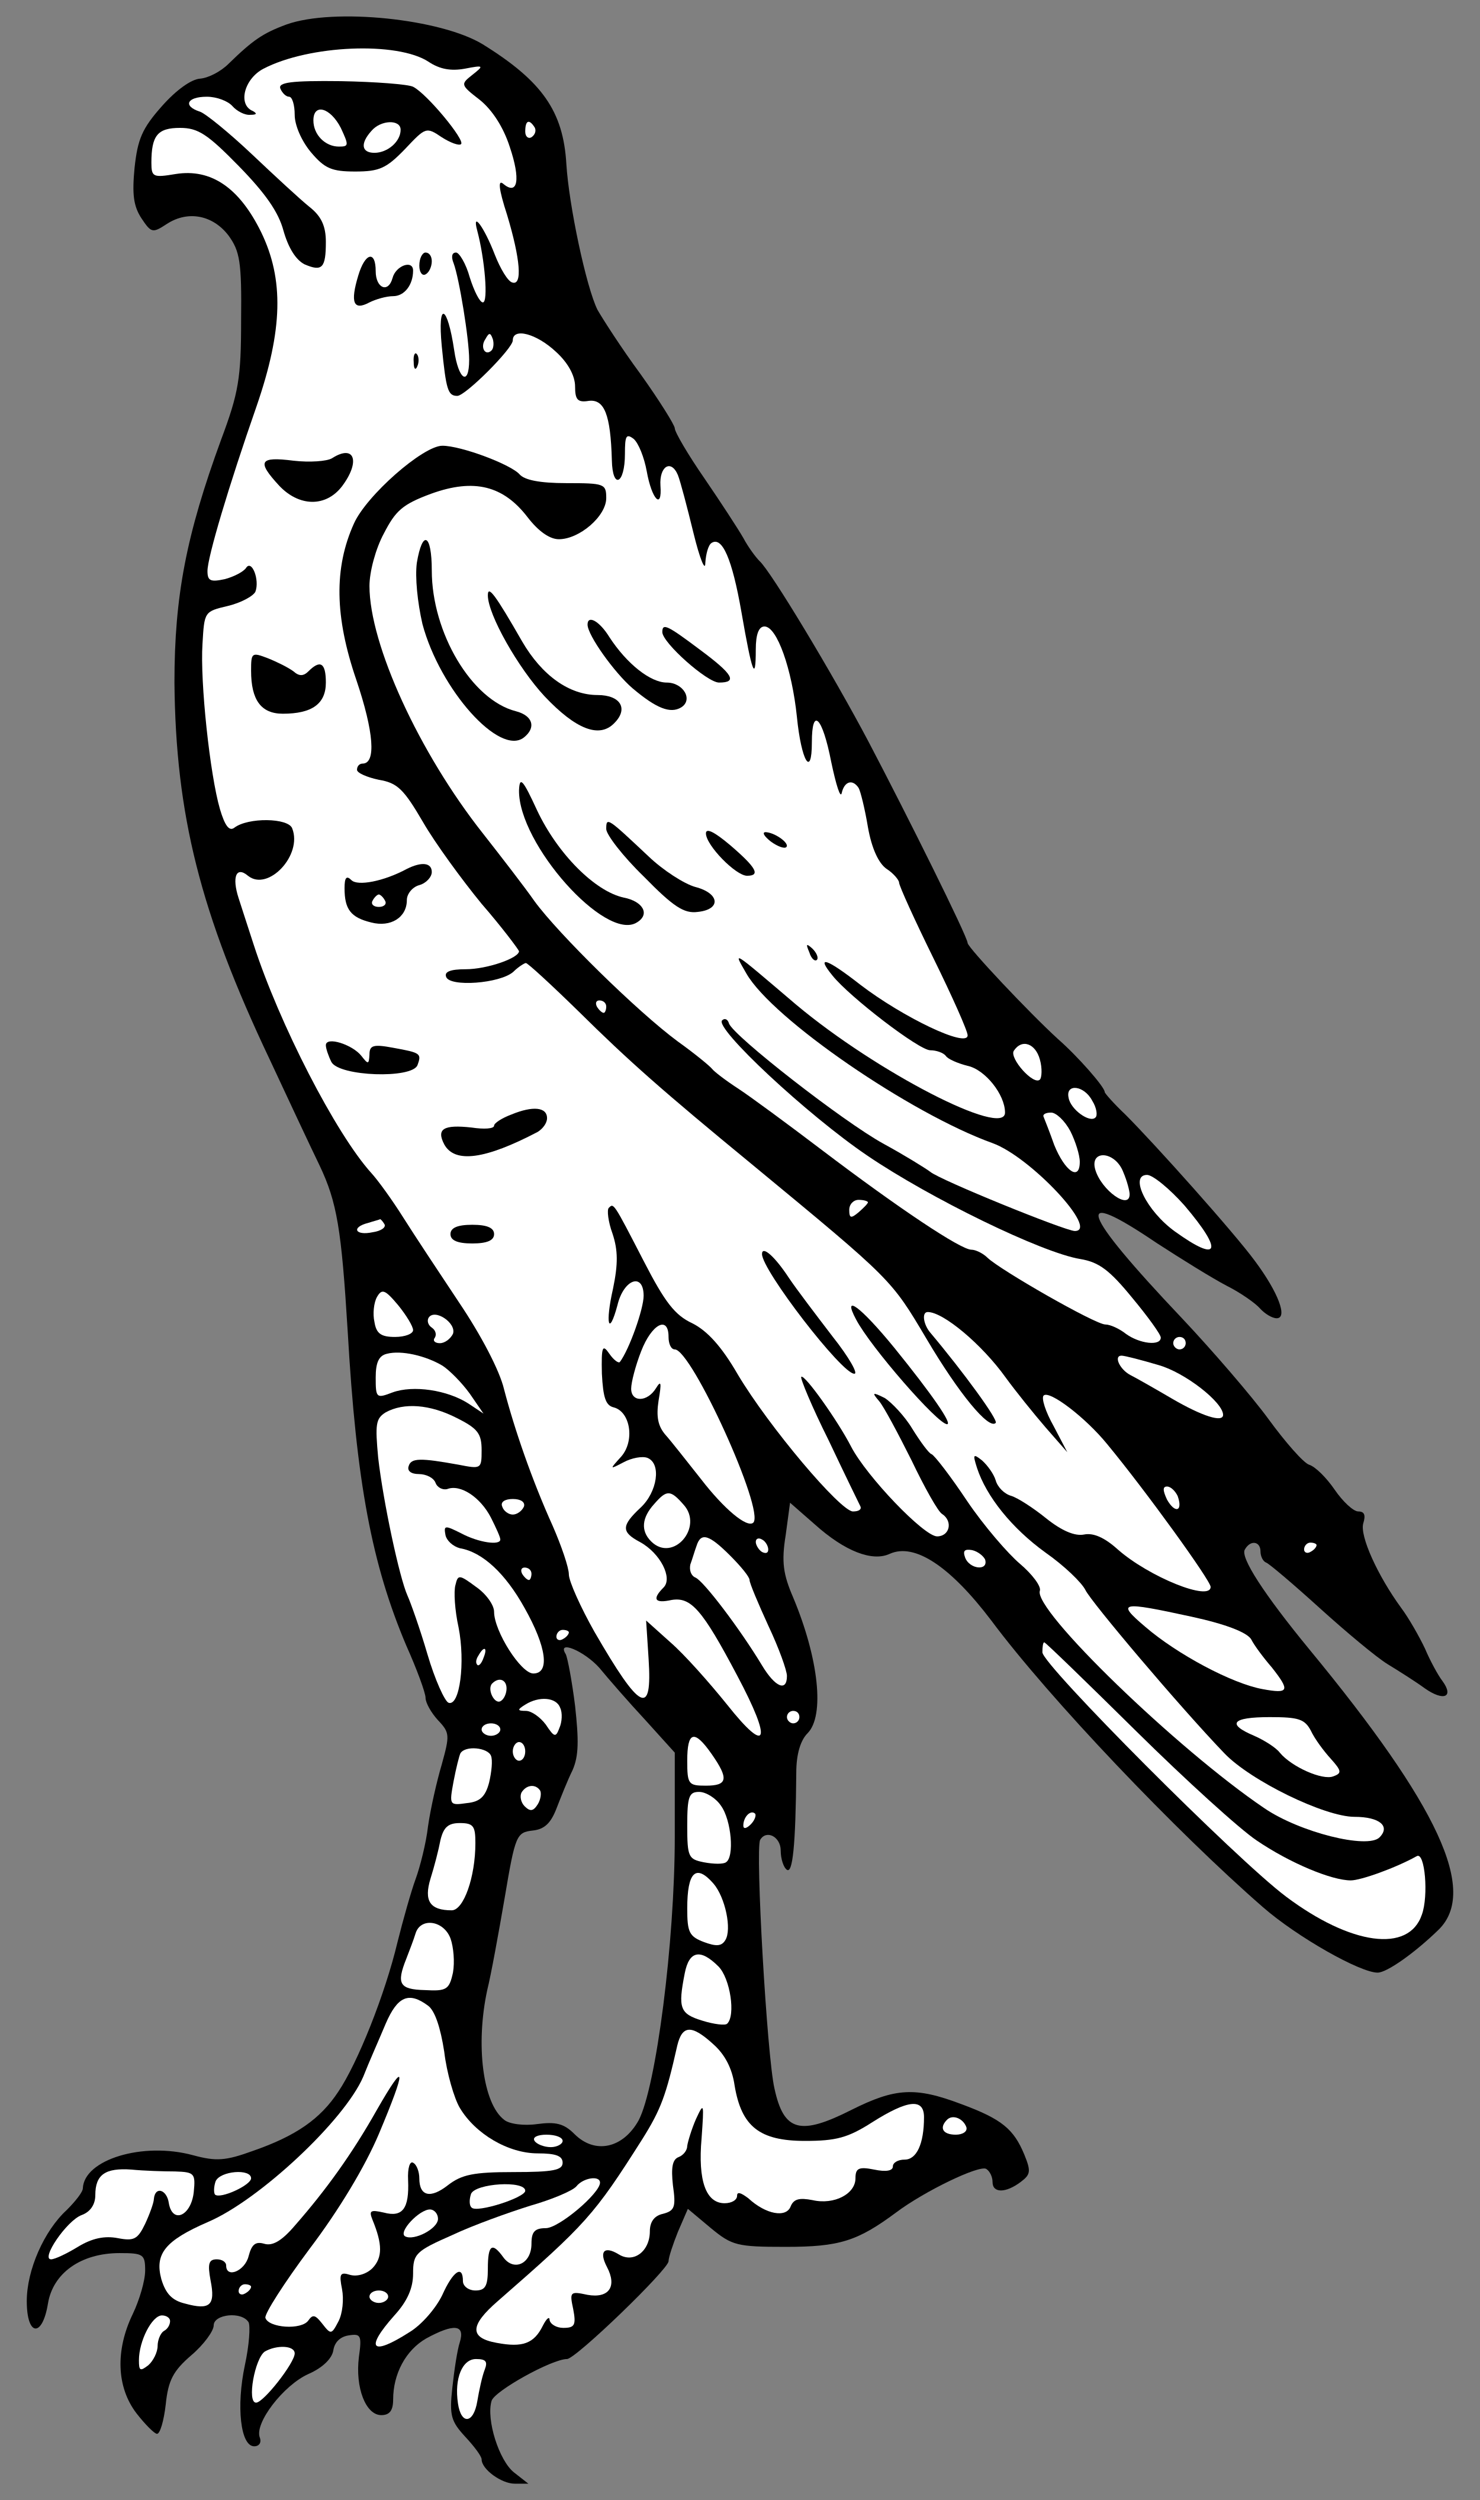 <?xml version="1.0" encoding="UTF-8" standalone="no"?>
<!DOCTYPE svg PUBLIC "-//W3C//DTD SVG 1.1//EN" "http://www.w3.org/Graphics/SVG/1.1/DTD/svg11.dtd">
<svg xmlns:xl="http://www.w3.org/1999/xlink" xmlns="http://www.w3.org/2000/svg" xmlns:dc="http://purl.org/dc/elements/1.1/" version="1.1" viewBox="81 63 202.5 342" width="202.5" height="342">
  <rect x="81" y="63" width="202.5" height="342" fill="#808080" stroke="none"/>
  <defs>
    <clipPath id="artboard_clip_path">
      <path d="M 81 63 L 283.5 63 L 283.5 405 L 81 405 Z"/>
    </clipPath>
  </defs>
  <g id="Hawk_(1)" stroke="none" stroke-opacity="1" fill-opacity="1" stroke-dasharray="none" fill="none">
    <title>Hawk (1)</title>
    <g id="Hawk_(1)_Layer_2" clip-path="url(#artboard_clip_path)">
      <title>Layer 2</title>
      <g id="Group_3">
        <g id="Graphic_87">
          <path d="M 120.214 66.343 C 116.974 67.537 115.61 68.474 112.285 71.714 C 111.177 72.822 109.472 73.675 108.364 73.76 C 107.17 73.845 105.124 75.295 103.163 77.511 C 100.435 80.58 99.838 82.03 99.412 85.951 C 99.071 89.532 99.242 91.152 100.35 92.857 C 101.714 94.903 101.884 94.903 103.845 93.624 C 106.744 91.748 110.154 92.43 112.285 95.244 C 113.82 97.375 114.076 98.824 113.99 106.753 C 113.99 114.767 113.649 116.727 111.262 123.121 C 106.488 136.165 104.868 144.52 104.868 156.37 C 105.039 174.443 108.364 187.828 117.912 207.948 C 120.299 213.063 123.368 219.627 124.732 222.441 C 127.119 227.471 127.716 231.136 128.568 245.033 C 129.762 265.92 131.893 277.002 136.582 288.085 C 138.032 291.325 139.225 294.564 139.225 295.246 C 139.225 295.928 139.992 297.292 140.93 298.315 C 142.55 300.021 142.55 300.362 141.442 304.368 C 140.76 306.67 139.907 310.421 139.566 312.808 C 139.31 315.11 138.458 318.435 137.861 320.055 C 137.264 321.675 136.156 325.596 135.389 328.665 C 133.684 335.827 129.933 345.204 127.29 349.126 C 124.817 352.877 121.493 355.179 115.61 357.225 C 111.859 358.589 110.58 358.674 107.426 357.822 C 100.52 355.946 92.507 358.419 92.336 362.34 C 92.336 362.852 91.313 364.131 90.12 365.324 C 87.05 368.137 84.663 373.508 84.663 377.771 C 84.663 382.63 86.795 382.801 87.562 378.112 C 88.244 373.935 92.08 371.207 97.366 371.207 C 100.606 371.207 100.861 371.377 100.861 373.594 C 100.861 374.958 100.094 377.6 99.156 379.561 C 96.769 384.506 96.94 389.536 99.668 393.116 C 100.861 394.651 102.14 395.93 102.481 395.93 C 102.907 395.93 103.419 394.139 103.675 391.923 C 104.016 388.598 104.698 387.319 107.17 385.188 C 108.875 383.739 110.239 381.863 110.239 381.096 C 110.239 379.561 114.076 379.135 115.013 380.67 C 115.269 381.181 115.099 383.824 114.502 386.552 C 113.308 392.179 113.905 397.635 115.781 397.635 C 116.463 397.635 116.804 397.123 116.548 396.441 C 115.781 394.481 119.787 389.28 123.198 387.746 C 125.158 386.893 126.437 385.614 126.608 384.506 C 126.778 383.398 127.545 382.63 128.739 382.46 C 130.359 382.204 130.529 382.46 130.103 385.444 C 129.592 389.621 131.041 393.372 133.172 393.372 C 134.28 393.372 134.792 392.775 134.792 391.241 C 134.792 387.746 136.497 384.506 139.31 382.886 C 143.061 380.84 144.681 380.925 143.914 383.398 C 143.573 384.421 143.147 387.234 142.891 389.621 C 142.465 393.457 142.72 394.225 144.681 396.356 C 145.875 397.635 146.898 398.999 146.898 399.425 C 146.898 400.789 149.626 402.75 151.416 402.75 L 153.292 402.75 L 151.331 401.215 C 149.285 399.596 147.495 393.969 148.262 391.411 C 148.688 390.047 156.531 385.699 158.577 385.699 C 159.771 385.699 172.474 373.423 172.474 372.315 C 172.474 371.803 173.07 370.013 173.752 368.308 L 175.116 365.154 L 178.271 367.796 C 181.169 370.183 181.851 370.354 188.501 370.354 C 195.833 370.354 198.305 369.587 203.591 365.665 C 207.427 362.767 215.015 359.101 215.952 359.697 C 216.464 360.038 216.805 360.806 216.805 361.488 C 216.805 363.022 218.595 363.022 220.641 361.488 C 222.005 360.465 222.091 360.038 221.153 357.737 C 219.704 354.241 218.084 352.877 212.542 350.831 C 206.234 348.444 203.506 348.615 197.538 351.598 C 190.462 355.179 188.245 354.582 186.967 348.7 C 185.944 344.352 184.324 315.963 185.006 314.684 C 185.858 313.235 187.819 314.258 187.819 316.133 C 187.819 317.327 188.245 318.52 188.672 318.776 C 189.439 319.288 189.865 315.622 189.95 305.477 C 189.95 302.919 190.547 301.044 191.485 300.106 C 193.872 297.719 193.019 289.875 189.524 281.521 C 188.16 278.366 187.904 276.661 188.501 272.995 L 189.098 268.562 L 192.508 271.546 C 196.6 275.212 200.351 276.661 202.738 275.553 C 206.148 274.019 211.008 277.258 216.634 284.675 C 224.563 295.332 241.955 313.576 253.805 323.891 C 258.494 327.983 267.104 332.843 269.491 332.843 C 270.77 332.843 274.606 330.115 277.846 326.96 C 283.217 321.675 277.846 310.08 260.199 288.682 C 253.89 281.009 250.65 275.979 251.332 274.956 C 252.1 273.592 253.464 273.848 253.464 275.212 C 253.464 275.894 253.805 276.576 254.231 276.747 C 254.572 276.832 257.897 279.645 261.563 282.97 C 265.143 286.21 269.321 289.705 270.855 290.643 C 272.39 291.581 274.692 293.03 275.97 293.968 C 278.528 295.758 279.977 295.161 278.357 292.945 C 277.761 292.177 276.652 290.131 275.97 288.511 C 275.203 286.892 273.754 284.334 272.731 282.97 C 269.491 278.537 267.019 273.081 267.53 271.376 C 267.871 270.267 267.701 269.756 266.848 269.756 C 266.166 269.756 264.717 268.392 263.609 266.772 C 262.5 265.152 260.966 263.618 260.113 263.362 C 259.346 263.106 256.874 260.293 254.572 257.138 C 252.27 253.984 246.899 247.761 242.722 243.328 C 228.74 228.579 227.632 225.169 239.226 233.012 C 242.637 235.229 246.899 237.871 248.86 238.894 C 250.736 239.832 252.782 241.281 253.378 241.964 C 254.06 242.731 255.083 243.328 255.68 243.328 C 257.215 243.328 255.936 239.832 252.696 235.484 C 249.883 231.648 239.056 219.542 234.964 215.45 C 233.429 214.001 232.15 212.551 232.15 212.381 C 232.15 211.699 228.485 207.521 225.757 205.134 C 221.835 201.554 213.48 192.687 213.395 192.005 C 213.395 191.153 205.125 174.529 199.84 164.469 C 194.98 155.262 186.455 141.11 184.921 139.746 C 184.409 139.234 183.386 137.87 182.704 136.591 C 182.022 135.398 179.635 131.732 177.418 128.492 C 175.116 125.167 173.326 122.098 173.326 121.587 C 173.326 121.16 171.195 117.75 168.637 114.17 C 165.994 110.589 163.437 106.582 162.755 105.389 C 161.22 102.32 158.833 91.066 158.492 85.44 C 158.066 78.193 155.167 74.101 147.068 69.071 C 141.356 65.576 126.693 64.041 120.214 66.343 Z M 163.011 291.154 L 163.011 291.154 C 164.204 292.604 167.017 295.843 169.319 298.315 L 173.326 302.749 L 173.326 314.258 C 173.326 328.665 170.769 348.529 168.381 353.048 C 166.25 356.884 162.414 357.737 159.6 354.923 C 158.151 353.474 157.043 353.218 154.485 353.559 C 152.695 353.815 150.649 353.559 149.967 352.962 C 147.068 350.746 146.045 342.732 147.665 335.23 C 148.177 333.184 149.2 327.557 150.052 322.613 C 151.501 314.002 151.672 313.661 153.889 313.405 C 155.508 313.235 156.361 312.382 157.128 310.421 C 157.725 308.887 158.663 306.5 159.345 305.136 C 160.197 303.175 160.197 301.044 159.686 296.355 C 159.259 292.945 158.663 289.79 158.407 289.279 C 157.128 287.233 160.964 288.852 163.011 291.154 Z" fill="black"/>
        </g>
        <g id="Graphic_86">
          <path d="M 139.651 71.458 C 141.186 72.481 142.72 72.737 144.596 72.396 C 147.239 71.884 147.239 71.97 145.619 73.248 C 143.999 74.527 143.999 74.613 146.642 76.659 C 148.347 78.023 149.882 80.41 150.734 83.053 C 152.269 87.571 151.842 89.787 149.882 88.168 C 149.114 87.486 149.2 88.764 150.393 92.43 C 152.183 98.398 152.524 102.149 151.075 101.638 C 150.478 101.467 149.455 99.762 148.688 97.801 C 147.239 94.05 145.534 91.748 146.301 94.562 C 147.324 98.398 147.836 104.366 147.068 104.366 C 146.642 104.366 145.875 102.831 145.278 100.956 C 144.767 99.08 143.829 97.545 143.402 97.545 C 142.806 97.545 142.72 98.142 143.061 98.995 C 143.829 101.041 145.193 109.396 145.193 112.209 C 145.193 115.875 143.743 115.022 143.147 110.93 C 142.209 104.621 140.845 104.11 141.442 110.333 C 142.038 116.386 142.294 117.154 143.573 117.154 C 144.681 117.154 151.16 110.674 151.16 109.566 C 151.16 107.776 154.4 108.628 157.043 111.101 C 158.748 112.635 159.686 114.426 159.686 115.875 C 159.686 117.665 160.027 118.091 161.561 117.836 C 163.693 117.58 164.545 119.711 164.716 125.935 C 164.801 130.027 166.506 129.259 166.506 125.082 C 166.506 122.61 166.676 122.269 167.699 123.036 C 168.381 123.633 169.149 125.594 169.49 127.469 C 170.172 131.306 171.621 132.84 171.365 129.43 C 171.195 126.787 172.815 125.764 173.752 127.981 C 174.093 128.833 175.031 132.414 175.884 135.909 C 176.736 139.405 177.504 141.28 177.504 140.001 C 177.589 138.723 177.93 137.529 178.356 137.273 C 179.805 136.335 181.169 139.405 182.448 146.736 C 183.897 155.091 184.409 156.455 184.409 151.851 C 184.409 149.72 184.835 148.697 185.603 148.697 C 187.308 148.697 189.354 154.494 190.036 161.059 C 190.632 167.112 192.082 169.499 192.082 164.554 C 192.082 159.609 193.531 161.059 194.725 167.197 C 195.407 170.437 196.003 172.312 196.174 171.46 C 196.515 169.925 197.623 169.499 198.476 170.778 C 198.731 171.204 199.328 173.591 199.754 176.148 C 200.266 179.047 201.204 181.093 202.312 181.86 C 203.25 182.457 204.017 183.395 204.017 183.736 C 204.017 184.162 206.148 188.851 208.706 194.052 C 211.264 199.252 213.395 204.026 213.395 204.623 C 213.395 206.413 204.529 202.15 198.731 197.717 C 194.043 194.052 192.593 193.625 194.895 196.439 C 197.197 199.337 206.745 206.669 208.28 206.669 C 209.132 206.669 210.07 207.01 210.411 207.436 C 210.667 207.862 212.031 208.459 213.395 208.8 C 215.782 209.312 218.51 212.722 218.51 215.194 C 218.51 218.69 200.948 209.653 189.95 200.445 C 180.828 192.687 181.34 193.028 183.13 196.183 C 186.711 202.406 205.637 215.365 216.805 219.372 C 222.005 221.247 231.468 231.392 228.058 231.392 C 226.78 231.392 209.559 224.401 208.28 223.293 C 207.598 222.782 204.699 220.991 201.886 219.457 C 196.43 216.473 181.34 204.708 180.743 203.003 C 180.573 202.406 180.146 202.236 179.805 202.577 C 178.697 203.6 191.485 215.535 199.669 221.077 C 208.194 226.874 223.54 234.376 228.826 235.229 C 231.383 235.655 232.833 236.763 235.902 240.514 C 238.033 243.072 239.823 245.544 239.823 245.97 C 239.823 247.164 236.925 246.823 235.049 245.459 C 234.197 244.777 232.918 244.18 232.236 244.18 C 230.872 244.18 217.913 236.763 216.123 235.058 C 215.526 234.461 214.503 233.95 213.906 233.95 C 212.457 233.95 204.017 228.323 193.446 220.309 C 188.842 216.814 183.642 212.978 181.937 211.869 C 180.232 210.761 178.697 209.567 178.441 209.226 C 178.186 208.885 176.139 207.18 173.752 205.475 C 168.211 201.383 157.384 190.727 154.144 186.293 C 152.78 184.333 149.541 180.155 147.068 177.001 C 138.373 166.003 131.552 151.169 131.552 143.156 C 131.552 141.195 132.405 138.041 133.513 135.994 C 135.133 132.84 136.071 131.988 139.992 130.538 C 145.875 128.407 149.882 129.43 153.207 133.778 C 154.656 135.653 156.19 136.762 157.469 136.762 C 160.282 136.762 163.948 133.607 163.948 131.135 C 163.948 129.174 163.693 129.089 158.492 129.089 C 154.826 129.089 152.78 128.663 152.098 127.895 C 150.905 126.531 144.084 123.974 141.527 123.974 C 138.884 123.974 131.126 130.794 129.421 134.63 C 126.693 140.683 126.778 147.333 129.762 156.029 C 132.149 163.105 132.49 167.453 130.615 167.453 C 130.188 167.453 129.847 167.794 129.847 168.305 C 129.847 168.731 131.211 169.328 132.831 169.669 C 135.389 170.095 136.241 170.948 138.884 175.466 C 140.504 178.28 144.17 183.31 146.898 186.635 C 149.711 189.874 151.928 192.858 152.013 193.114 C 152.013 194.052 147.665 195.586 144.681 195.586 C 142.635 195.586 141.783 195.927 142.038 196.609 C 142.465 198.058 149.455 197.547 151.246 195.927 C 151.928 195.245 152.78 194.734 152.951 194.734 C 153.207 194.734 156.446 197.717 160.197 201.383 C 167.017 208.118 171.536 212.125 183.983 222.355 C 203.079 238.127 202.909 237.957 207.768 246.141 C 212.201 253.643 216.293 258.588 217.231 257.65 C 217.658 257.309 212.798 250.659 208.28 245.288 C 207.342 244.18 207.086 242.475 207.939 242.475 C 210.07 242.475 215.356 246.908 218.595 251.427 C 219.959 253.302 222.432 256.371 224.051 258.247 L 227.035 261.657 L 225.16 258.076 C 224.051 256.115 223.455 254.24 223.796 253.899 C 224.563 253.132 229.508 256.883 232.491 260.549 C 237.777 266.943 246.643 279.219 246.643 280.071 C 246.643 282.118 238.203 278.707 233.941 274.956 C 232.15 273.336 230.616 272.654 229.337 272.91 C 228.058 273.166 226.268 272.399 224.137 270.694 C 222.346 269.244 220.215 267.88 219.363 267.625 C 218.425 267.369 217.487 266.431 217.231 265.493 C 216.976 264.641 216.123 263.447 215.356 262.765 C 214.162 261.827 214.077 261.913 214.674 263.788 C 215.952 267.71 219.448 272.058 224.051 275.383 C 226.609 277.173 228.996 279.475 229.508 280.498 C 230.275 282.118 242.381 296.44 248.519 302.834 C 252.1 306.585 262.245 311.53 266.337 311.53 C 269.747 311.53 271.281 312.808 269.747 314.343 C 268.127 315.963 258.835 313.661 253.975 310.336 C 242.125 302.322 222.261 283.141 223.284 280.583 C 223.455 279.986 222.261 278.366 220.556 276.917 C 218.936 275.553 215.611 271.717 213.31 268.307 C 211.093 264.982 208.876 262.083 208.45 261.913 C 208.109 261.827 206.916 260.208 205.807 258.417 C 204.784 256.712 202.994 254.837 202.056 254.24 C 200.351 253.387 200.266 253.473 201.289 254.666 C 201.886 255.348 203.847 259.014 205.722 262.765 C 207.512 266.516 209.388 269.841 209.9 270.097 C 211.434 271.12 210.923 273.166 209.218 273.166 C 207.427 273.166 199.584 264.982 197.453 260.89 C 195.662 257.394 191.059 250.915 190.632 251.341 C 190.462 251.512 192.082 255.433 194.384 260.037 C 196.6 264.726 198.561 268.733 198.731 269.074 C 198.902 269.5 198.476 269.756 197.708 269.756 C 196.003 269.756 186.199 258.161 181.937 251 C 179.72 247.164 177.759 245.033 175.713 244.01 C 173.326 242.901 171.962 241.111 169.064 235.484 C 164.886 227.385 164.971 227.556 164.289 228.238 C 164.034 228.494 164.204 230.113 164.801 231.733 C 165.568 234.035 165.568 235.911 164.886 239.235 C 163.778 244.095 164.289 245.97 165.483 241.537 C 166.335 237.957 169.064 237.019 169.064 240.258 C 169.064 242.049 167.103 247.59 165.824 249.295 C 165.653 249.551 164.971 249.039 164.375 248.187 C 163.437 246.823 163.266 247.164 163.352 250.915 C 163.522 254.155 163.863 255.263 164.971 255.519 C 167.273 256.115 167.87 260.122 165.994 262.254 C 164.375 264.044 164.375 264.044 166.335 263.021 C 167.444 262.424 168.893 262.168 169.575 262.424 C 171.536 263.191 170.939 267.113 168.637 269.244 C 165.994 271.717 165.994 272.569 168.552 273.933 C 171.365 275.468 173.07 278.878 171.792 280.157 C 170.172 281.776 170.598 282.373 172.9 281.862 C 175.543 281.435 177.077 283.141 181.851 292.177 C 186.711 301.299 186.029 303.175 180.487 296.184 C 178.015 293.115 174.605 289.279 172.729 287.659 L 169.405 284.675 L 169.746 289.961 C 170.257 297.889 168.637 297.122 162.329 286.21 C 160.453 282.885 158.833 279.304 158.833 278.366 C 158.833 277.429 157.81 274.445 156.617 271.717 C 153.803 265.493 151.416 258.588 149.967 253.046 C 149.37 250.489 146.813 245.629 143.829 241.196 C 141.101 237.104 137.605 231.818 136.156 229.517 C 134.707 227.215 132.746 224.487 131.808 223.464 C 126.949 218.093 119.191 203.003 115.695 192.176 C 115.013 190.045 114.076 187.231 113.649 185.867 C 112.712 182.969 113.308 181.434 114.928 182.798 C 117.656 185.015 122.43 179.985 120.981 176.319 C 120.469 174.87 114.928 174.784 113.053 176.234 C 112.37 176.745 111.774 175.978 111.092 173.676 C 109.728 168.987 108.364 156.285 108.705 151.084 C 108.96 146.651 108.96 146.651 112.2 145.884 C 113.99 145.457 115.695 144.52 115.951 143.923 C 116.548 142.303 115.44 139.49 114.672 140.683 C 114.331 141.195 113.053 141.877 111.774 142.218 C 109.813 142.644 109.387 142.474 109.387 141.11 C 109.387 139.234 112.285 129.515 116.122 118.518 C 119.702 108.117 119.873 101.211 116.718 94.732 C 113.735 88.679 109.898 86.036 105.039 86.804 C 101.97 87.315 101.714 87.23 101.714 85.269 C 101.714 81.518 102.566 80.495 105.636 80.495 C 108.108 80.495 109.387 81.347 113.649 85.695 C 117.315 89.446 119.105 92.004 119.787 94.562 C 120.469 96.949 121.493 98.569 122.686 99.165 C 125.073 100.188 125.585 99.677 125.585 96.096 C 125.585 93.965 124.988 92.601 123.368 91.322 C 122.089 90.299 118.594 87.059 115.44 84.076 C 112.37 81.177 109.131 78.534 108.364 78.278 C 105.977 77.511 106.573 76.232 109.301 76.232 C 110.665 76.232 112.2 76.829 112.797 77.511 C 113.394 78.193 114.502 78.79 115.269 78.705 C 116.122 78.705 116.207 78.534 115.61 78.193 C 113.479 77.341 114.417 73.76 117.059 72.396 C 123.283 69.156 135.389 68.645 139.651 71.458 Z" fill="#FFFFFF"/>
        </g>
        <g id="Graphic_85">
          <path d="M 154.144 80.41 C 154.4 80.836 154.23 81.433 153.718 81.774 C 153.292 82.03 152.865 81.689 152.865 81.006 C 152.865 79.472 153.377 79.216 154.144 80.41 Z" fill="#FFFFFF"/>
        </g>
        <g id="Graphic_84">
          <path d="M 148.262 110.93 C 147.409 111.783 146.642 110.504 147.409 109.396 C 147.921 108.458 148.091 108.458 148.432 109.396 C 148.603 109.992 148.518 110.674 148.262 110.93 Z" fill="#FFFFFF"/>
        </g>
        <g id="Graphic_83">
          <path d="M 163.948 200.701 C 163.948 201.127 163.778 201.554 163.607 201.554 C 163.352 201.554 162.925 201.127 162.67 200.701 C 162.414 200.19 162.584 199.849 163.011 199.849 C 163.522 199.849 163.948 200.19 163.948 200.701 Z" fill="#FFFFFF"/>
        </g>
        <g id="Graphic_82">
          <path d="M 223.284 207.948 C 223.625 209.141 223.54 210.42 223.284 210.676 C 222.432 211.528 219.107 207.777 219.704 206.754 C 220.812 205.049 222.687 205.731 223.284 207.948 Z" fill="#FFFFFF"/>
        </g>
        <g id="Graphic_81">
          <path d="M 230.445 213.574 C 231.042 214.512 231.213 215.62 230.872 215.876 C 230.104 216.643 227.462 214.768 227.206 213.148 C 226.78 211.187 229.337 211.443 230.445 213.574 Z" fill="#FFFFFF"/>
        </g>
        <g id="Graphic_80">
          <path d="M 227.462 217.752 C 228.144 219.116 228.74 220.991 228.74 221.929 C 228.74 224.657 226.694 223.208 225.245 219.627 C 224.648 217.922 223.966 216.217 223.796 215.791 C 223.625 215.45 224.051 215.194 224.819 215.194 C 225.501 215.194 226.694 216.302 227.462 217.752 Z" fill="#FFFFFF"/>
        </g>
        <g id="Graphic_79">
          <path d="M 234.708 223.378 C 235.22 224.572 235.561 225.936 235.561 226.362 C 235.561 228.579 231.724 225.851 230.872 223.037 C 230.019 220.224 233.6 220.395 234.708 223.378 Z" fill="#FFFFFF"/>
        </g>
        <g id="Graphic_78">
          <path d="M 243.063 227.897 C 248.434 234.206 247.837 235.825 241.784 231.477 C 237.862 228.664 235.475 223.719 237.948 223.719 C 238.715 223.719 241.017 225.595 243.063 227.897 Z" fill="#FFFFFF"/>
        </g>
        <g id="Graphic_77">
          <path d="M 199.754 227.471 C 199.754 227.641 199.158 228.238 198.476 228.835 C 197.453 229.687 197.197 229.687 197.197 228.494 C 197.197 227.726 197.794 227.13 198.476 227.13 C 199.158 227.13 199.754 227.3 199.754 227.471 Z" fill="#FFFFFF"/>
        </g>
        <g id="Graphic_76">
          <path d="M 133.598 230.454 C 133.854 230.881 133.172 231.392 131.979 231.563 C 129.592 232.074 128.995 230.881 131.382 230.284 C 132.149 230.028 132.916 229.858 133.002 229.772 C 133.087 229.772 133.343 230.028 133.598 230.454 Z" fill="#FFFFFF"/>
        </g>
        <g id="Graphic_75">
          <path d="M 137.52 244.947 C 137.52 245.459 136.412 245.885 135.048 245.885 C 133.172 245.885 132.49 245.459 132.234 243.839 C 131.979 242.731 132.149 241.196 132.575 240.429 C 133.257 239.235 133.684 239.406 135.474 241.537 C 136.582 242.901 137.52 244.436 137.52 244.947 Z" fill="#FFFFFF"/>
        </g>
        <g id="Graphic_74">
          <path d="M 142.976 245.459 C 142.635 246.141 141.868 246.738 141.186 246.738 C 140.504 246.738 140.163 246.397 140.504 245.97 C 140.76 245.544 140.589 244.947 140.078 244.606 C 139.566 244.265 139.396 243.669 139.651 243.242 C 140.504 241.964 143.488 244.01 142.976 245.459 Z" fill="#FFFFFF"/>
        </g>
        <g id="Graphic_73">
          <path d="M 172.474 245.885 C 172.474 246.823 172.815 247.59 173.326 247.59 C 175.628 247.59 185.688 269.671 184.068 271.29 C 183.215 272.058 180.061 269.415 176.907 265.323 C 174.946 262.85 172.815 260.122 172.047 259.27 C 171.024 258.076 170.769 256.797 171.11 254.581 C 171.536 252.109 171.451 251.768 170.769 252.876 C 169.575 254.837 167.358 254.837 167.358 252.961 C 167.358 252.109 167.955 249.807 168.722 247.846 C 170.172 244.095 172.474 242.901 172.474 245.885 Z" fill="#FFFFFF"/>
        </g>
        <g id="Graphic_72">
          <path d="M 243.233 246.738 C 243.233 247.164 242.892 247.59 242.381 247.59 C 241.955 247.59 241.528 247.164 241.528 246.738 C 241.528 246.226 241.955 245.885 242.381 245.885 C 242.892 245.885 243.233 246.226 243.233 246.738 Z" fill="#FFFFFF"/>
        </g>
        <g id="Graphic_71">
          <path d="M 141.527 249.807 C 142.465 250.404 144.17 252.109 145.278 253.643 L 147.154 256.371 L 145.107 255.007 C 142.209 253.132 137.52 252.45 134.707 253.473 C 132.49 254.325 132.405 254.24 132.405 251.427 C 132.405 249.38 132.831 248.443 133.939 248.187 C 135.9 247.675 139.225 248.443 141.527 249.807 Z" fill="#FFFFFF"/>
        </g>
        <g id="Graphic_70">
          <path d="M 239.482 249.721 C 243.148 250.744 248.348 254.837 248.348 256.542 C 248.348 257.65 245.45 256.712 241.358 254.325 C 238.885 252.876 236.328 251.427 235.646 251.086 C 234.197 250.318 233.344 248.443 234.452 248.443 C 234.879 248.443 237.18 249.039 239.482 249.721 Z" fill="#FFFFFF"/>
        </g>
        <g id="Graphic_69">
          <path d="M 143.488 256.968 C 146.386 258.417 146.898 259.099 146.898 261.401 C 146.898 263.959 146.813 263.959 143.743 263.362 C 138.543 262.424 137.264 262.424 136.923 263.532 C 136.667 264.214 137.264 264.641 138.287 264.641 C 139.31 264.641 140.333 265.152 140.589 265.834 C 140.845 266.516 141.612 266.857 142.209 266.687 C 143.999 266.005 146.727 267.795 148.177 270.608 C 148.859 271.972 149.455 273.251 149.455 273.592 C 149.455 274.445 146.472 274.019 144.084 272.74 C 141.868 271.631 141.697 271.631 141.953 272.995 C 142.124 273.763 142.976 274.53 143.914 274.786 C 146.983 275.297 150.137 278.196 152.78 282.97 C 155.764 288.256 156.276 291.922 153.974 291.922 C 152.269 291.922 148.603 286.124 148.603 283.482 C 148.603 282.544 147.495 281.009 146.131 280.071 C 143.829 278.366 143.658 278.366 143.317 279.816 C 143.061 280.668 143.232 283.311 143.743 285.613 C 144.681 290.387 143.914 296.44 142.379 295.928 C 141.868 295.758 140.504 292.774 139.481 289.279 C 138.458 285.783 137.179 282.203 136.753 281.265 C 135.644 278.793 133.428 268.392 132.746 262.424 C 132.32 257.82 132.405 257.053 133.769 256.201 C 136.241 254.837 139.822 255.092 143.488 256.968 Z" fill="#FFFFFF"/>
        </g>
        <g id="Graphic_68">
          <path d="M 242.125 267.625 C 242.892 269.756 241.784 270.097 240.676 268.136 C 240.079 266.857 240.079 266.346 240.676 266.346 C 241.187 266.346 241.784 266.943 242.125 267.625 Z" fill="#FFFFFF"/>
        </g>
        <g id="Graphic_67">
          <path d="M 174.52 268.818 C 177.333 271.887 173.07 276.832 170.087 273.848 C 168.637 272.399 168.808 270.608 170.513 268.733 C 172.218 266.772 172.729 266.772 174.52 268.818 Z" fill="#FFFFFF"/>
        </g>
        <g id="Graphic_66">
          <path d="M 152.695 269.074 C 152.439 269.671 151.757 270.182 151.16 270.182 C 150.564 270.182 149.882 269.671 149.711 269.074 C 149.455 268.477 150.052 268.051 151.16 268.051 C 152.269 268.051 152.865 268.477 152.695 269.074 Z" fill="#FFFFFF"/>
        </g>
        <g id="Graphic_65">
          <path d="M 180.914 275.809 C 182.363 277.258 183.556 278.707 183.556 279.134 C 183.556 279.56 184.75 282.373 186.114 285.357 C 187.563 288.426 188.672 291.495 188.672 292.263 C 188.672 294.479 187.052 293.797 185.262 290.813 C 182.278 285.869 177.248 279.219 176.139 278.793 C 175.543 278.537 175.287 277.77 175.457 277.002 C 175.713 276.32 176.054 275.127 176.31 274.445 C 176.907 272.569 178.015 272.91 180.914 275.809 Z" fill="#FFFFFF"/>
        </g>
        <g id="Graphic_64">
          <path d="M 186.114 274.956 C 186.114 275.468 185.773 275.553 185.262 275.297 C 184.835 275.042 184.409 274.36 184.409 273.933 C 184.409 273.422 184.835 273.336 185.262 273.592 C 185.773 273.848 186.114 274.53 186.114 274.956 Z" fill="#FFFFFF"/>
        </g>
        <g id="Graphic_63">
          <path d="M 261.136 274.36 C 261.136 274.615 260.795 275.042 260.284 275.297 C 259.858 275.553 259.431 275.383 259.431 274.956 C 259.431 274.445 259.858 274.019 260.284 274.019 C 260.795 274.019 261.136 274.189 261.136 274.36 Z" fill="#FFFFFF"/>
        </g>
        <g id="Graphic_62">
          <path d="M 215.782 276.32 C 216.293 277.94 213.651 277.684 213.054 276.065 C 212.713 275.127 212.969 274.871 213.992 275.042 C 214.759 275.212 215.526 275.809 215.782 276.32 Z" fill="#FFFFFF"/>
        </g>
        <g id="Graphic_61">
          <path d="M 153.718 278.281 C 153.718 278.707 153.548 279.134 153.377 279.134 C 153.121 279.134 152.695 278.707 152.439 278.281 C 152.183 277.77 152.354 277.429 152.78 277.429 C 153.292 277.429 153.718 277.77 153.718 278.281 Z" fill="#FFFFFF"/>
        </g>
        <g id="Graphic_60">
          <path d="M 244.086 284.164 C 248.775 285.187 251.588 286.295 252.185 287.233 C 252.611 288.085 253.89 289.79 254.998 291.069 C 257.556 294.309 257.385 294.735 253.719 294.053 C 249.542 293.286 242.04 289.279 237.692 285.528 C 233.685 282.118 234.282 282.032 244.086 284.164 Z" fill="#FFFFFF"/>
        </g>
        <g id="Graphic_59">
          <path d="M 158.833 286.295 C 158.833 286.551 158.492 286.977 157.981 287.233 C 157.554 287.488 157.128 287.318 157.128 286.892 C 157.128 286.38 157.554 285.954 157.981 285.954 C 158.492 285.954 158.833 286.124 158.833 286.295 Z" fill="#FFFFFF"/>
        </g>
        <g id="Graphic_58">
          <path d="M 236.498 299.85 C 243.233 306.5 250.65 313.235 252.952 314.769 C 257.471 317.838 263.182 320.225 265.825 320.225 C 267.189 320.225 271.963 318.52 274.862 316.901 C 275.97 316.304 276.482 322.357 275.544 324.914 C 273.754 330.2 265.825 329.092 256.959 322.442 C 250.139 317.327 223.625 290.728 223.625 289.023 C 223.625 288.256 223.71 287.659 223.881 287.659 C 224.051 287.659 229.678 293.115 236.498 299.85 Z" fill="#FFFFFF"/>
        </g>
        <g id="Graphic_57">
          <path d="M 147.154 289.79 C 146.898 290.558 146.472 290.984 146.301 290.728 C 146.045 290.472 146.131 289.961 146.472 289.449 C 147.239 288.085 147.75 288.341 147.154 289.79 Z" fill="#FFFFFF"/>
        </g>
        <g id="Graphic_56">
          <path d="M 150.308 293.968 C 150.308 294.65 149.967 295.417 149.541 295.673 C 148.688 296.269 147.58 294.053 148.347 293.286 C 149.285 292.348 150.308 292.774 150.308 293.968 Z" fill="#FFFFFF"/>
        </g>
        <g id="Graphic_55">
          <path d="M 157.64 296.61 C 157.981 297.292 157.895 298.571 157.554 299.339 C 157.043 300.703 156.872 300.703 155.679 298.912 C 154.912 297.889 153.718 297.037 152.951 297.037 C 151.757 297.037 151.757 296.866 152.865 296.184 C 154.741 294.991 157.128 295.161 157.64 296.61 Z" fill="#FFFFFF"/>
        </g>
        <g id="Graphic_54">
          <path d="M 190.377 297.889 C 190.377 298.315 190.036 298.742 189.524 298.742 C 189.098 298.742 188.672 298.315 188.672 297.889 C 188.672 297.378 189.098 297.037 189.524 297.037 C 190.036 297.037 190.377 297.378 190.377 297.889 Z" fill="#FFFFFF"/>
        </g>
        <g id="Graphic_53">
          <path d="M 260.369 299.765 C 260.881 300.873 262.159 302.578 263.097 303.601 C 264.546 305.221 264.632 305.562 263.438 305.988 C 261.989 306.585 257.726 304.709 256.106 302.749 C 255.595 302.067 253.975 301.044 252.611 300.447 C 248.775 298.827 249.542 297.889 254.742 297.889 C 258.664 297.889 259.517 298.145 260.369 299.765 Z" fill="#FFFFFF"/>
        </g>
        <g id="Graphic_52">
          <path d="M 149.455 299.594 C 149.455 300.021 148.859 300.447 148.177 300.447 C 147.495 300.447 146.898 300.021 146.898 299.594 C 146.898 299.083 147.495 298.742 148.177 298.742 C 148.859 298.742 149.455 299.083 149.455 299.594 Z" fill="#FFFFFF"/>
        </g>
        <g id="Graphic_51">
          <path d="M 178.356 302.919 C 180.743 306.329 180.573 307.267 177.589 307.267 C 175.202 307.267 175.031 307.097 175.031 303.857 C 175.031 299.85 175.969 299.509 178.356 302.919 Z" fill="#FFFFFF"/>
        </g>
        <g id="Graphic_50">
          <path d="M 152.865 302.578 C 152.865 303.26 152.524 303.857 152.013 303.857 C 151.587 303.857 151.16 303.26 151.16 302.578 C 151.16 301.896 151.587 301.299 152.013 301.299 C 152.524 301.299 152.865 301.896 152.865 302.578 Z" fill="#FFFFFF"/>
        </g>
        <g id="Graphic_49">
          <path d="M 148.177 303.175 C 148.432 303.772 148.262 305.391 147.921 306.841 C 147.409 308.802 146.642 309.484 144.852 309.654 C 142.465 309.995 142.465 309.91 143.061 306.67 C 143.402 304.88 143.829 303.175 143.999 302.834 C 144.681 301.726 147.75 302.067 148.177 303.175 Z" fill="#FFFFFF"/>
        </g>
        <g id="Graphic_48">
          <path d="M 154.912 307.949 C 155.082 308.29 154.997 309.143 154.571 309.825 C 153.974 310.762 153.548 310.848 152.78 310.08 C 152.269 309.569 152.098 308.716 152.354 308.205 C 153.036 307.097 154.315 307.011 154.912 307.949 Z" fill="#FFFFFF"/>
        </g>
        <g id="Graphic_47">
          <path d="M 179.635 309.995 C 181.084 311.956 181.51 317.071 180.317 317.753 C 179.976 318.009 178.697 318.009 177.333 317.753 C 175.202 317.327 175.031 317.071 175.031 312.723 C 175.031 308.716 175.287 308.12 176.651 308.12 C 177.589 308.12 178.953 308.972 179.635 309.995 Z" fill="#FFFFFF"/>
        </g>
        <g id="Graphic_46">
          <path d="M 183.727 312.553 C 183.13 313.149 182.704 313.235 182.704 312.723 C 182.704 311.53 183.727 310.507 184.324 311.103 C 184.494 311.359 184.238 312.041 183.727 312.553 Z" fill="#FFFFFF"/>
        </g>
        <g id="Graphic_45">
          <path d="M 146.045 315.11 C 146.045 319.799 144.425 324.318 142.806 324.318 C 139.822 324.318 138.969 323.039 139.907 319.97 C 140.419 318.35 141.015 316.048 141.271 314.684 C 141.697 312.979 142.294 312.382 143.914 312.382 C 145.79 312.382 146.045 312.808 146.045 315.11 Z" fill="#FFFFFF"/>
        </g>
        <g id="Graphic_44">
          <path d="M 178.612 320.652 C 180.232 322.527 181.169 326.96 180.232 328.41 C 179.72 329.262 178.953 329.262 177.333 328.665 C 175.287 327.898 175.031 327.301 175.031 324.062 C 175.031 319.032 176.225 317.924 178.612 320.652 Z" fill="#FFFFFF"/>
        </g>
        <g id="Graphic_43">
          <path d="M 142.635 328.154 C 143.061 329.347 143.232 331.394 142.976 332.843 C 142.465 335.145 142.124 335.4 139.14 335.23 C 135.644 335.145 135.218 334.377 136.582 330.967 C 137.008 329.859 137.605 328.324 137.861 327.472 C 138.543 325.255 141.697 325.682 142.635 328.154 Z" fill="#FFFFFF"/>
        </g>
        <g id="Graphic_42">
          <path d="M 179.294 331.99 C 180.914 333.61 181.681 338.725 180.487 339.834 C 180.232 340.089 178.697 339.919 177.077 339.407 C 174.008 338.469 173.752 337.702 174.69 332.928 C 175.287 329.859 176.821 329.518 179.294 331.99 Z" fill="#FFFFFF"/>
        </g>
        <g id="Graphic_41">
          <path d="M 139.566 337.361 C 140.504 338.043 141.271 340.345 141.783 343.67 C 142.124 346.568 143.147 350.064 143.914 351.343 C 146.045 354.923 150.564 357.566 154.571 357.566 C 157.043 357.566 157.981 357.907 157.981 358.845 C 157.981 359.868 156.702 360.124 151.246 360.124 C 145.79 360.124 144.17 360.465 142.294 361.914 C 139.907 363.79 138.373 363.449 138.373 360.976 C 138.373 360.124 138.032 359.101 137.52 358.845 C 137.094 358.589 136.753 359.527 136.838 361.232 C 137.008 365.154 136.071 366.347 133.513 365.665 C 131.638 365.239 131.467 365.409 131.979 366.688 C 133.343 370.013 133.343 371.803 131.979 373.253 C 131.126 374.105 129.847 374.446 128.91 374.19 C 127.545 373.764 127.375 374.02 127.801 376.151 C 128.057 377.515 127.886 379.476 127.29 380.584 C 126.352 382.375 126.267 382.375 125.073 380.84 C 124.135 379.647 123.794 379.561 123.198 380.414 C 122.26 381.778 117.741 381.437 117.315 380.073 C 117.145 379.561 119.873 375.299 123.368 370.61 C 127.375 365.324 130.956 359.356 132.831 354.923 C 136.667 345.801 136.582 344.608 132.575 351.598 C 129.165 357.651 125.585 362.596 121.407 367.37 C 119.532 369.587 118.253 370.269 117.145 369.928 C 115.951 369.587 115.44 370.013 115.013 371.633 C 114.502 373.679 111.944 374.702 111.944 372.912 C 111.944 372.4 111.347 372.059 110.665 372.059 C 109.557 372.059 109.387 372.656 109.813 374.958 C 110.495 378.368 109.728 379.05 106.318 378.112 C 104.527 377.686 103.675 376.748 103.078 374.787 C 102.14 371.292 103.589 369.501 109.472 366.944 C 116.463 363.96 128.142 353.048 130.7 347.08 C 131.467 345.119 132.916 341.88 133.769 339.834 C 135.389 336.082 136.923 335.4 139.566 337.361 Z" fill="#FFFFFF"/>
        </g>
        <g id="Graphic_40">
          <path d="M 178.612 342.647 C 180.146 344.011 181.169 345.886 181.51 348.274 C 182.448 353.9 184.921 355.861 191.144 355.861 C 195.407 355.861 197.026 355.435 200.351 353.303 C 205.211 350.234 207.427 349.979 207.427 352.621 C 207.427 356.287 206.404 358.419 204.784 358.419 C 203.847 358.419 203.165 358.845 203.165 359.356 C 203.165 359.953 202.227 360.124 200.607 359.783 C 198.476 359.356 198.049 359.612 198.049 360.976 C 198.049 363.108 195.151 364.642 192.167 363.96 C 190.377 363.619 189.609 363.79 189.183 364.813 C 188.586 366.432 185.773 365.921 183.386 363.704 C 182.363 362.937 181.851 362.767 181.851 363.363 C 181.851 363.96 181.084 364.386 180.146 364.386 C 177.589 364.386 176.48 361.317 176.992 355.52 C 177.333 350.661 177.333 350.49 176.225 352.877 C 175.628 354.241 175.116 355.946 175.031 356.543 C 175.031 357.14 174.52 357.822 173.838 358.078 C 172.985 358.419 172.815 359.527 173.07 361.914 C 173.497 364.898 173.326 365.409 171.706 365.836 C 170.513 366.091 169.916 366.944 169.916 368.223 C 169.916 370.951 167.699 372.656 165.653 371.377 C 163.693 370.183 162.925 370.951 164.034 373.082 C 165.483 375.81 164.289 377.43 161.391 376.918 C 159.004 376.407 158.918 376.492 159.43 378.879 C 159.856 381.096 159.6 381.437 158.066 381.437 C 157.128 381.437 156.276 380.925 156.19 380.329 C 156.19 379.817 155.764 380.158 155.253 381.181 C 154.059 383.568 152.524 384.165 148.944 383.483 C 145.193 382.801 145.278 381.096 149.114 377.771 C 161.22 367.2 162.243 366.091 168.893 355.605 C 171.451 351.513 172.133 349.638 173.667 342.817 C 174.349 340.004 175.628 339.919 178.612 342.647 Z" fill="#FFFFFF"/>
        </g>
        <g id="Graphic_39">
          <path d="M 213.224 353.986 C 213.395 354.582 212.713 355.009 211.775 355.009 C 209.985 355.009 209.473 354.071 210.582 352.962 C 211.349 352.195 212.798 352.792 213.224 353.986 Z" fill="#FFFFFF"/>
        </g>
        <g id="Graphic_38">
          <path d="M 157.981 355.861 C 157.981 356.287 157.213 356.714 156.361 356.714 C 155.423 356.714 154.4 356.287 154.144 355.861 C 153.803 355.35 154.571 355.009 155.764 355.009 C 156.958 355.009 157.981 355.35 157.981 355.861 Z" fill="#FFFFFF"/>
        </g>
        <g id="Graphic_37">
          <path d="M 104.954 360.038 C 107.596 360.124 107.767 360.294 107.511 362.852 C 107.17 366.091 104.612 367.285 104.101 364.386 C 103.845 362.511 102.225 361.999 102.055 363.79 C 102.055 364.301 101.458 365.921 100.861 367.2 C 99.838 369.331 99.327 369.587 97.11 369.16 C 95.32 368.819 93.615 369.16 91.654 370.354 C 90.12 371.292 88.5 372.059 87.988 372.059 C 86.539 372.059 90.12 366.773 92.166 366.006 C 93.359 365.58 94.041 364.557 94.041 363.278 C 94.041 360.465 95.405 359.527 98.986 359.783 C 100.691 359.953 103.419 360.038 104.954 360.038 Z" fill="#FFFFFF"/>
        </g>
        <g id="Graphic_36">
          <path d="M 115.354 360.976 C 115.354 361.914 111.092 363.875 110.41 363.193 C 110.239 362.937 110.239 362.17 110.495 361.402 C 111.092 359.953 115.354 359.612 115.354 360.976 Z" fill="#FFFFFF"/>
        </g>
        <g id="Graphic_35">
          <path d="M 163.096 361.573 C 163.096 363.022 157.469 367.796 155.679 367.796 C 154.144 367.796 153.718 368.308 153.718 369.928 C 153.718 372.656 151.331 373.764 149.882 371.803 C 148.347 369.672 147.75 370.013 147.75 373.338 C 147.75 375.725 147.409 376.322 146.045 376.322 C 145.107 376.322 144.34 375.725 144.34 375.043 C 144.34 372.741 142.976 373.679 141.527 376.918 C 140.674 378.709 138.714 381.011 137.008 382.034 C 131.808 385.358 130.87 384.335 134.962 379.732 C 136.753 377.771 137.52 375.981 137.52 374.02 C 137.52 371.292 137.861 370.951 142.891 368.734 C 145.79 367.37 150.564 365.665 153.548 364.727 C 156.531 363.875 159.345 362.681 159.856 362.084 C 160.794 360.891 163.096 360.55 163.096 361.573 Z" fill="#FFFFFF"/>
        </g>
        <g id="Graphic_34">
          <path d="M 152.865 362.681 C 152.865 363.619 146.216 365.75 145.534 364.983 C 145.193 364.727 145.193 363.875 145.449 363.108 C 146.045 361.658 152.865 361.232 152.865 362.681 Z" fill="#FFFFFF"/>
        </g>
        <g id="Graphic_33">
          <path d="M 140.93 366.518 C 140.93 367.882 137.605 369.587 136.412 368.905 C 135.474 368.308 138.373 365.239 139.822 365.239 C 140.419 365.239 140.93 365.836 140.93 366.518 Z" fill="#FFFFFF"/>
        </g>
        <g id="Graphic_32">
          <path d="M 115.354 375.81 C 115.354 376.066 115.013 376.492 114.502 376.748 C 114.076 377.004 113.649 376.833 113.649 376.407 C 113.649 375.895 114.076 375.469 114.502 375.469 C 115.013 375.469 115.354 375.64 115.354 375.81 Z" fill="#FFFFFF"/>
        </g>
        <g id="Graphic_31">
          <path d="M 134.11 377.174 C 134.11 377.6 133.513 378.027 132.831 378.027 C 132.149 378.027 131.552 377.6 131.552 377.174 C 131.552 376.663 132.149 376.322 132.831 376.322 C 133.513 376.322 134.11 376.663 134.11 377.174 Z" fill="#FFFFFF"/>
        </g>
        <g id="Graphic_30">
          <path d="M 104.271 380.499 C 104.271 381.011 103.93 381.607 103.419 381.863 C 102.993 382.119 102.566 383.057 102.566 383.909 C 102.566 384.762 101.97 385.955 101.288 386.552 C 100.179 387.404 100.009 387.319 100.009 385.87 C 100.009 383.227 101.799 379.732 103.163 379.732 C 103.76 379.732 104.271 380.073 104.271 380.499 Z" fill="#FFFFFF"/>
        </g>
        <g id="Graphic_29">
          <path d="M 121.322 384.932 C 121.322 386.211 117.059 391.667 116.036 391.667 C 114.758 391.667 115.866 385.614 117.23 384.676 C 118.85 383.739 121.322 383.824 121.322 384.932 Z" fill="#FFFFFF"/>
        </g>
        <g id="Graphic_28">
          <path d="M 147.324 387.149 C 146.983 388.001 146.557 389.962 146.301 391.497 C 145.79 394.566 144.084 394.736 143.658 391.752 C 143.147 388.342 144.255 385.699 146.131 385.699 C 147.495 385.699 147.75 386.041 147.324 387.149 Z" fill="#FFFFFF"/>
        </g>
        <g id="Graphic_27">
          <path d="M 119.361 75.124 C 119.617 75.721 120.128 76.232 120.555 76.232 C 120.981 76.232 121.322 77.341 121.322 78.705 C 121.322 80.154 122.26 82.285 123.539 83.82 C 125.414 86.036 126.352 86.463 129.592 86.463 C 132.916 86.463 133.854 86.036 136.412 83.394 C 139.225 80.41 139.31 80.324 141.442 81.774 C 142.635 82.541 143.829 82.967 144.084 82.712 C 144.681 82.2 139.396 75.806 137.52 74.868 C 136.838 74.527 132.32 74.186 127.631 74.101 C 120.811 74.016 119.02 74.272 119.361 75.124 Z" fill="black"/>
        </g>
        <g id="Graphic_26">
          <path d="M 127.631 80.495 C 128.739 82.882 128.739 83.053 127.375 83.053 C 125.499 83.053 123.88 81.433 123.88 79.472 C 123.88 77.085 126.181 77.682 127.631 80.495 Z" fill="#FFFFFF"/>
        </g>
        <g id="Graphic_25">
          <path d="M 135.815 80.751 C 135.815 82.371 134.025 83.905 132.234 83.905 C 130.444 83.905 130.274 82.626 131.808 80.921 C 133.087 79.387 135.815 79.301 135.815 80.751 Z" fill="#FFFFFF"/>
        </g>
        <g id="Graphic_24">
          <path d="M 130.018 100.7 C 128.91 104.366 129.336 105.559 131.552 104.366 C 132.405 103.939 133.854 103.513 134.792 103.513 C 136.326 103.513 137.52 101.979 137.52 100.018 C 137.52 98.483 135.133 99.336 134.707 101.041 C 134.11 103.172 132.405 102.405 132.405 100.103 C 132.405 97.204 130.956 97.545 130.018 100.7 Z" fill="black"/>
        </g>
        <g id="Graphic_23">
          <path d="M 138.373 99.336 C 138.373 100.274 138.799 100.785 139.225 100.529 C 139.737 100.274 140.078 99.421 140.078 98.739 C 140.078 98.057 139.737 97.545 139.225 97.545 C 138.799 97.545 138.373 98.313 138.373 99.336 Z" fill="black"/>
        </g>
        <g id="Graphic_22">
          <path d="M 137.605 112.55 C 137.605 113.488 137.861 113.743 138.117 113.061 C 138.373 112.465 138.287 111.697 138.032 111.442 C 137.776 111.101 137.52 111.612 137.605 112.55 Z" fill="black"/>
        </g>
        <g id="Graphic_21">
          <path d="M 126.437 125.679 C 125.755 126.105 123.368 126.276 121.152 126.02 C 116.463 125.423 116.122 126.105 119.191 129.43 C 121.919 132.329 125.585 132.414 127.801 129.515 C 130.359 126.105 129.506 123.718 126.437 125.679 Z" fill="black"/>
        </g>
        <g id="Graphic_20">
          <path d="M 138.032 140.001 C 137.776 141.962 138.117 145.372 138.799 148.356 C 141.186 157.308 149.37 166.515 152.695 163.872 C 154.4 162.508 153.889 160.888 151.587 160.291 C 145.534 158.757 140.078 149.55 140.078 141.024 C 140.078 135.994 138.799 135.398 138.032 140.001 Z" fill="black"/>
        </g>
        <g id="Graphic_19">
          <path d="M 147.75 144.434 C 147.75 147.077 151.928 154.409 155.508 158.245 C 159.771 162.764 163.011 164.043 165.057 161.911 C 167.017 159.95 165.909 158.075 162.755 158.075 C 158.918 158.075 155.167 155.432 152.439 150.743 C 148.773 144.349 147.75 142.985 147.75 144.434 Z" fill="black"/>
        </g>
        <g id="Graphic_18">
          <path d="M 161.391 148.441 C 161.391 149.891 165.057 155.006 167.529 157.137 C 170.854 159.95 172.729 160.632 174.179 159.78 C 175.884 158.757 174.52 156.37 172.218 156.37 C 170.001 156.37 166.762 153.812 164.375 150.146 C 163.011 147.93 161.391 147.077 161.391 148.441 Z" fill="black"/>
        </g>
        <g id="Graphic_17">
          <path d="M 171.621 149.464 C 171.621 150.914 177.759 156.37 179.379 156.37 C 181.937 156.37 181.34 155.262 176.736 151.851 C 172.303 148.527 171.621 148.186 171.621 149.464 Z" fill="black"/>
        </g>
        <g id="Graphic_16">
          <path d="M 115.354 154.75 C 115.354 158.757 116.718 160.632 119.702 160.632 C 123.709 160.632 125.585 159.268 125.585 156.37 C 125.585 153.642 124.817 153.215 123.198 154.835 C 122.516 155.517 121.919 155.517 121.152 154.835 C 120.469 154.324 118.935 153.556 117.656 153.045 C 115.44 152.192 115.354 152.278 115.354 154.75 Z" fill="black"/>
        </g>
        <g id="Graphic_15">
          <path d="M 152.013 171.119 C 151.928 178.45 163.863 191.835 168.126 189.192 C 170.001 188.084 168.978 186.293 166.335 185.782 C 162.414 184.929 157.299 179.814 154.485 173.847 C 152.524 169.584 152.098 169.158 152.013 171.119 Z" fill="black"/>
        </g>
        <g id="Graphic_14">
          <path d="M 163.948 176.404 C 163.948 177.171 166.25 180.155 169.064 182.883 C 173.156 187.061 174.605 187.999 176.48 187.743 C 179.72 187.402 179.464 185.185 176.139 184.333 C 174.605 183.906 171.706 182.031 169.746 180.155 C 164.119 174.87 163.948 174.699 163.948 176.404 Z" fill="black"/>
        </g>
        <g id="Graphic_13">
          <path d="M 177.589 177.001 C 177.589 178.621 181.681 182.798 183.215 182.798 C 185.091 182.798 184.494 181.69 180.914 178.621 C 178.697 176.745 177.589 176.234 177.589 177.001 Z" fill="black"/>
        </g>
        <g id="Graphic_12">
          <path d="M 186.455 178.109 C 187.393 178.791 188.331 179.132 188.586 178.877 C 189.098 178.365 186.967 176.83 185.688 176.83 C 185.262 176.916 185.603 177.427 186.455 178.109 Z" fill="black"/>
        </g>
        <g id="Graphic_11">
          <path d="M 136.667 181.86 C 133.513 183.565 129.933 184.247 129.08 183.395 C 128.398 182.713 128.142 183.054 128.142 184.503 C 128.142 187.402 128.995 188.51 131.808 189.192 C 134.451 189.874 136.667 188.51 136.667 186.123 C 136.667 185.27 137.435 184.333 138.373 184.077 C 139.31 183.821 140.078 182.969 140.078 182.287 C 140.078 181.008 138.714 180.837 136.667 181.86 Z" fill="black"/>
        </g>
        <g id="Graphic_10">
          <path d="M 133.684 186.208 C 133.939 186.635 133.598 187.061 132.831 187.061 C 132.064 187.061 131.723 186.635 131.979 186.208 C 132.234 185.697 132.661 185.356 132.831 185.356 C 133.002 185.356 133.428 185.697 133.684 186.208 Z" fill="#FFFFFF"/>
        </g>
        <g id="Graphic_9">
          <path d="M 191.741 193.284 C 191.996 194.137 192.508 194.563 192.764 194.307 C 193.019 194.052 192.764 193.369 192.167 192.773 C 191.314 192.005 191.229 192.091 191.741 193.284 Z" fill="black"/>
        </g>
        <g id="Graphic_8">
          <path d="M 125.585 205.987 C 125.585 206.413 125.926 207.436 126.352 208.289 C 127.46 210.25 137.35 210.591 138.117 208.715 C 138.714 207.095 138.543 207.01 134.792 206.328 C 132.064 205.816 131.552 205.987 131.552 207.266 C 131.467 208.63 131.382 208.63 130.444 207.436 C 129.251 205.902 125.585 204.708 125.585 205.987 Z" fill="black"/>
        </g>
        <g id="Graphic_7">
          <path d="M 150.99 215.45 C 149.626 215.961 148.603 216.643 148.603 216.984 C 148.603 217.411 147.239 217.496 145.534 217.24 C 141.697 216.814 140.674 217.411 141.783 219.542 C 143.232 222.185 147.409 221.588 154.571 217.837 C 155.253 217.411 155.849 216.643 155.849 215.961 C 155.849 214.427 153.889 214.256 150.99 215.45 Z" fill="black"/>
        </g>
        <g id="Graphic_6">
          <path d="M 142.635 231.818 C 142.635 232.671 143.573 233.097 145.619 233.097 C 147.665 233.097 148.603 232.671 148.603 231.818 C 148.603 230.966 147.665 230.54 145.619 230.54 C 143.573 230.54 142.635 230.966 142.635 231.818 Z" fill="black"/>
        </g>
        <g id="Graphic_5">
          <path d="M 185.262 234.547 C 185.262 236.763 196.174 250.915 197.879 250.915 C 198.476 251 197.197 248.698 194.895 245.8 C 192.678 242.901 189.95 239.321 188.927 237.786 C 186.967 234.802 185.262 233.353 185.262 234.547 Z" fill="black"/>
        </g>
        <g id="Graphic_4">
          <path d="M 198.135 243.498 C 200.095 247.249 209.303 257.82 210.582 257.82 C 211.349 257.82 208.45 253.643 203.335 247.334 C 198.731 241.708 196.174 239.832 198.135 243.498 Z" fill="black"/>
        </g>
      </g>
    </g>
  </g>
</svg>
